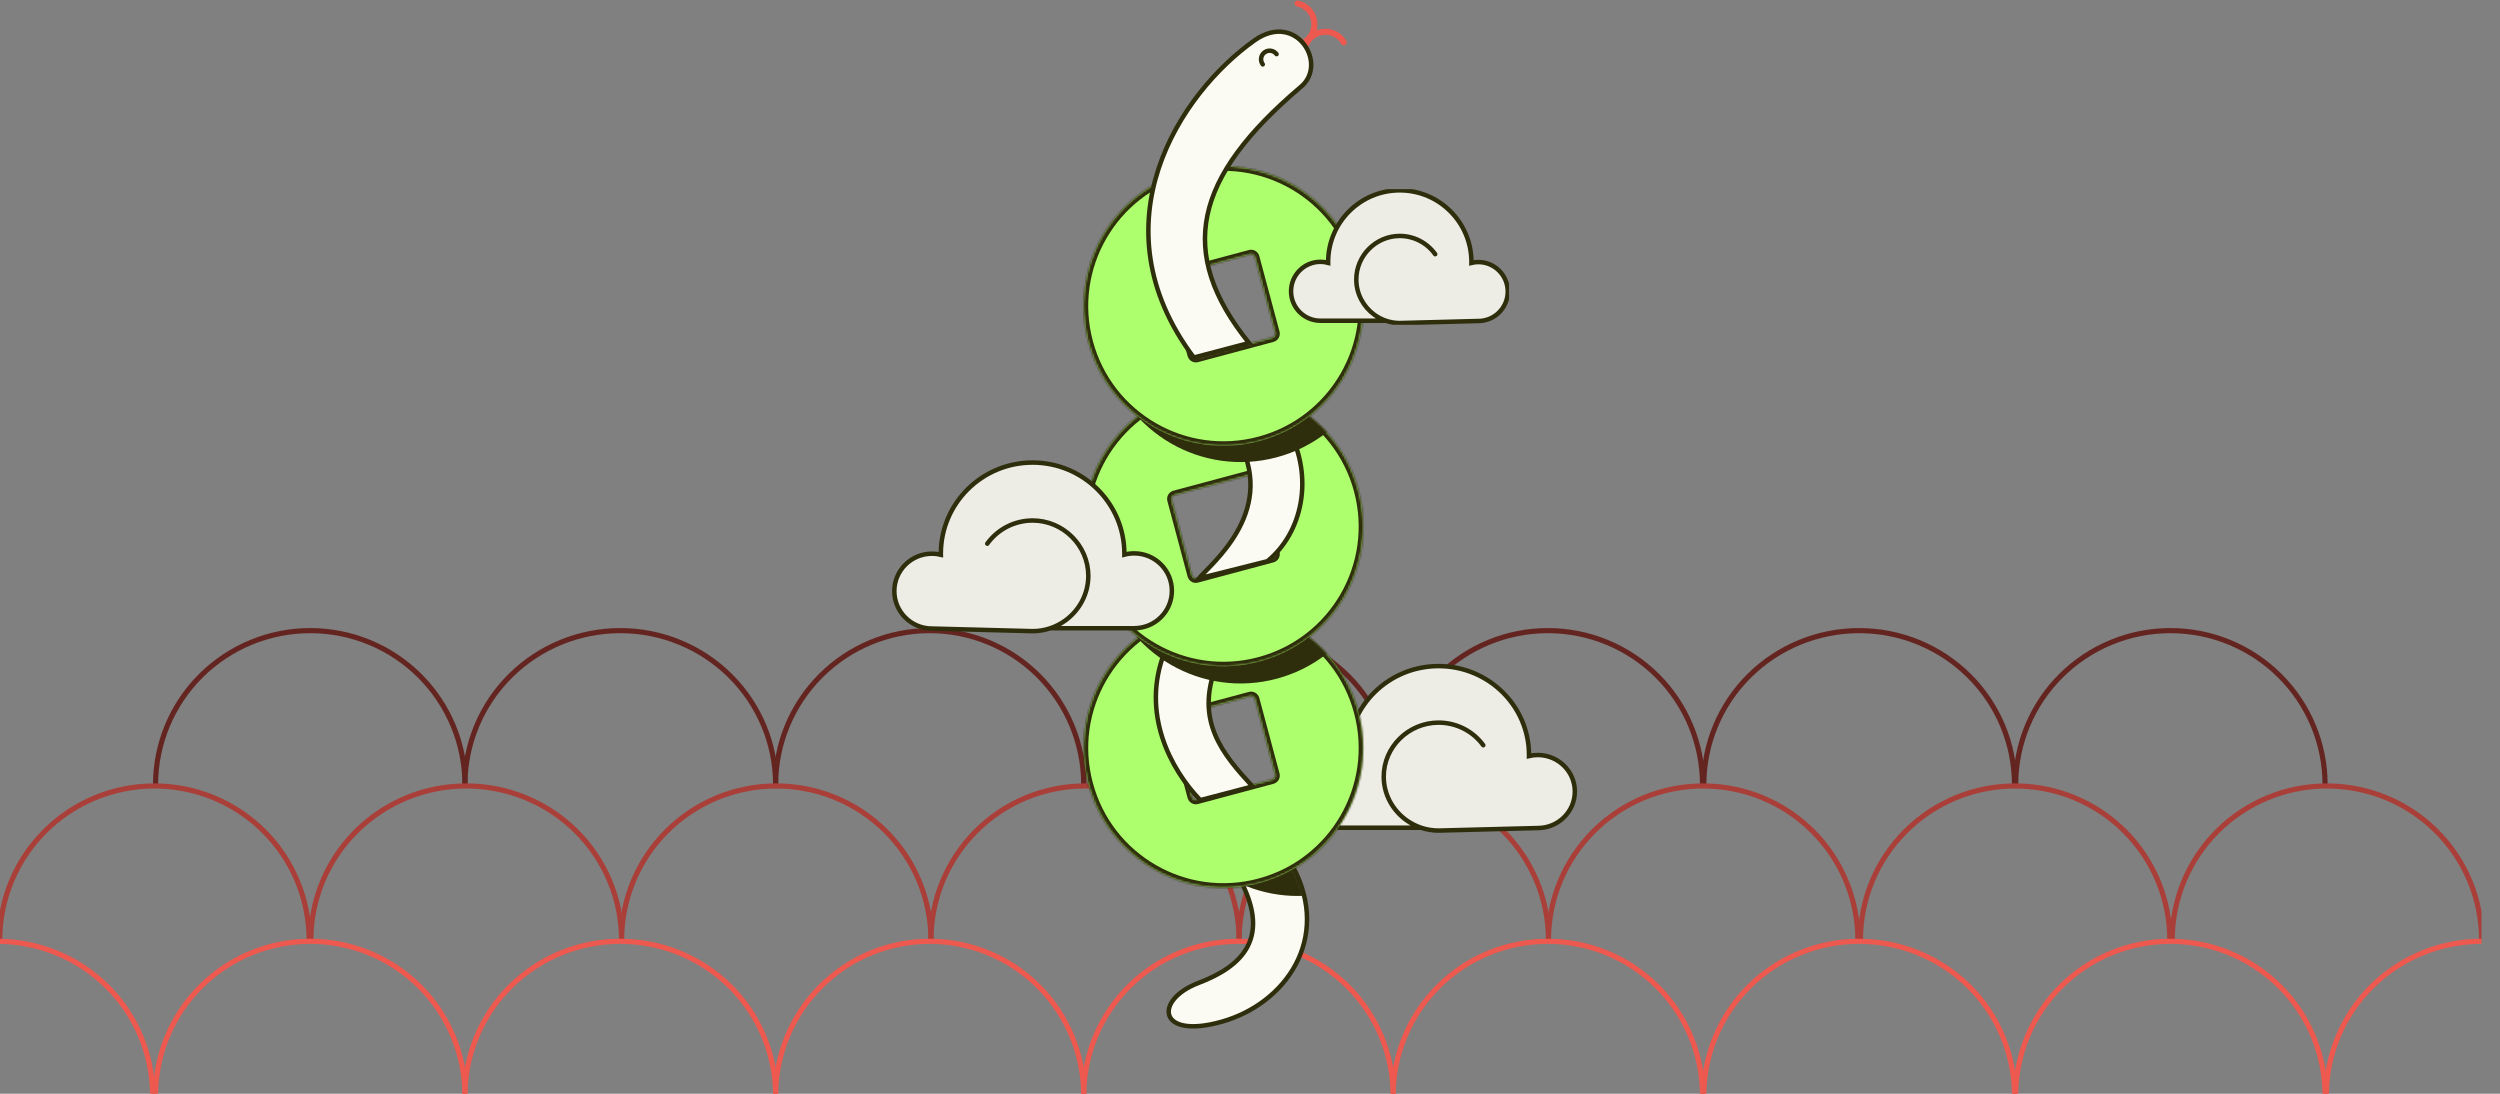 <svg xmlns="http://www.w3.org/2000/svg" width="1216" height="532" viewBox="0 0 1216 532" fill="none"><rect x="0" y="0" width="1216" height="532" fill="#808080" stroke="none"/><g clip-path="url(#clip0_2684_20069)"><g clip-path="url(#clip1_2684_20069)"><path d="M828.11 381.665C828.11 361.792 820.182 342.733 806.071 328.68C791.96 314.628 772.821 306.733 752.865 306.733C732.909 306.733 713.77 314.628 699.659 328.68C685.548 342.733 677.62 361.792 677.62 381.665" stroke="#642521" stroke-width="2.5"></path><path d="M1130.92 381.665C1130.92 361.792 1122.99 342.733 1108.88 328.68C1094.77 314.628 1075.63 306.733 1055.68 306.733C1035.72 306.733 1016.58 314.628 1002.47 328.68C988.359 342.733 980.431 361.792 980.431 381.665" stroke="#642521" stroke-width="2.5"></path><path d="M979.847 381.665C979.847 361.792 971.887 342.733 957.717 328.68C943.548 314.628 924.329 306.733 904.29 306.733C884.251 306.733 865.033 314.628 850.864 328.68C836.694 342.733 828.733 361.792 828.733 381.665" stroke="#642521" stroke-width="2.5"></path><path d="M677.619 381.665C677.619 361.792 669.692 342.733 655.581 328.68C641.47 314.628 622.331 306.733 602.375 306.733C582.419 306.733 563.28 314.628 549.169 328.68C535.057 342.733 527.13 361.792 527.13 381.665" stroke="#642521" stroke-width="2.5"></path><path d="M527.13 381.665C527.13 361.792 519.235 342.733 505.183 328.68C491.13 314.628 472.071 306.733 452.197 306.733C432.324 306.733 413.264 314.628 399.212 328.68C385.159 342.733 377.265 361.792 377.265 381.665" stroke="#642521" stroke-width="2.5"></path><path d="M377.265 381.665C377.265 361.792 369.305 342.733 355.135 328.68C340.966 314.628 321.747 306.733 301.708 306.733C281.669 306.733 262.451 314.628 248.282 328.68C234.112 342.733 226.151 361.792 226.151 381.665" stroke="#642521" stroke-width="2.5"></path><path d="M226.151 381.665C226.151 361.792 218.224 342.733 204.112 328.68C190.001 314.628 170.863 306.733 150.906 306.733C130.95 306.733 111.811 314.628 97.7 328.68C83.589 342.733 75.662 361.792 75.662 381.665" stroke="#642521" stroke-width="2.5"></path><path d="M753.177 457.224C753.177 437.35 745.249 418.291 731.138 404.238C717.027 390.186 697.888 382.291 677.932 382.291C657.976 382.291 638.837 390.186 624.726 404.238C610.615 418.291 602.687 437.35 602.687 457.224" stroke="#A93F38" stroke-width="2.5"></path><path d="M903.667 457.224C903.667 437.35 895.739 418.291 881.628 404.238C867.517 390.186 848.378 382.291 828.422 382.291C808.466 382.291 789.327 390.186 775.216 404.238C761.105 418.291 753.177 437.35 753.177 457.224" stroke="#A93F38" stroke-width="2.5"></path><path d="M1055.4 457.224C1055.4 437.35 1047.48 418.291 1033.37 404.238C1019.25 390.186 1000.12 382.291 980.16 382.291C960.204 382.291 941.065 390.186 926.954 404.238C912.843 418.291 904.915 437.35 904.915 457.224" stroke="#A93F38" stroke-width="2.5"></path><path d="M1207.06 457.224C1207.06 437.35 1199.13 418.291 1185.02 404.238C1170.91 390.186 1151.77 382.291 1131.82 382.291C1111.86 382.291 1092.72 390.186 1078.61 404.238C1064.5 418.291 1056.57 437.35 1056.57 457.224" stroke="#A93F38" stroke-width="2.5"></path><path d="M828.11 532.782C828.11 512.908 820.182 493.849 806.071 479.796C791.96 465.744 772.821 457.849 752.865 457.849C732.909 457.849 713.77 465.744 699.659 479.796C685.548 493.849 677.62 512.908 677.62 532.782" stroke="#EE594F" stroke-width="2.5"></path><path d="M1130.92 532.782C1130.92 512.908 1122.99 493.849 1108.88 479.796C1094.77 465.744 1075.63 457.849 1055.68 457.849C1035.72 457.849 1016.58 465.744 1002.47 479.796C988.359 493.849 980.431 512.908 980.431 532.782" stroke="#EE594F" stroke-width="2.5"></path><path d="M979.847 532.782C979.847 512.908 971.887 493.849 957.717 479.796C943.548 465.744 924.329 457.849 904.29 457.849C884.251 457.849 865.033 465.744 850.864 479.796C836.694 493.849 828.733 512.908 828.733 532.782" stroke="#EE594F" stroke-width="2.5"></path><path d="M1282.66 532.782C1282.66 512.908 1274.7 493.849 1260.53 479.796C1246.36 465.744 1227.14 457.849 1207.1 457.849C1187.06 457.849 1167.84 465.744 1153.67 479.796C1139.5 493.849 1131.54 512.908 1131.54 532.782" stroke="#EE594F" stroke-width="2.5"></path><path d="M602.687 457.224C602.687 437.35 594.792 418.291 580.74 404.238C566.687 390.186 547.628 382.291 527.754 382.291C507.881 382.291 488.822 390.186 474.769 404.238C460.716 418.291 452.822 437.35 452.822 457.224" stroke="#A93F38" stroke-width="2.5"></path><path d="M677.619 532.782C677.619 512.908 669.692 493.849 655.581 479.796C641.47 465.744 622.331 457.849 602.375 457.849C582.419 457.849 563.28 465.744 549.169 479.796C535.057 493.849 527.13 512.908 527.13 532.782" stroke="#EE594F" stroke-width="2.5"></path><path d="M452.822 457.224C452.822 437.35 444.895 418.291 430.783 404.238C416.672 390.186 397.533 382.291 377.577 382.291C357.621 382.291 338.482 390.186 324.371 404.238C310.26 418.291 302.333 437.35 302.333 457.224" stroke="#A93F38" stroke-width="2.5"></path><path d="M150.361 457.224C150.361 437.35 142.433 418.291 128.322 404.238C114.211 390.186 95.072 382.291 75.116 382.291C55.16 382.291 36.021 390.186 21.91 404.238C7.799 418.291 -0.129 437.35 -0.129 457.224" stroke="#A93F38" stroke-width="2.5"></path><path d="M527.13 532.782C527.13 512.908 519.235 493.849 505.183 479.796C491.13 465.744 472.071 457.849 452.197 457.849C432.324 457.849 413.264 465.744 399.212 479.796C385.159 493.849 377.265 512.908 377.265 532.782" stroke="#EE594F" stroke-width="2.5"></path><path d="M302.333 457.224C302.333 437.35 294.372 418.291 280.203 404.238C266.033 390.186 246.815 382.291 226.776 382.291C206.737 382.291 187.519 390.186 173.349 404.238C159.179 418.291 151.219 437.35 151.219 457.224" stroke="#A93F38" stroke-width="2.5"></path><path d="M377.265 532.782C377.265 512.908 369.305 493.849 355.135 479.796C340.966 465.744 321.747 457.849 301.708 457.849C281.669 457.849 262.451 465.744 248.282 479.796C234.112 493.849 226.151 512.908 226.151 532.782" stroke="#EE594F" stroke-width="2.5"></path><path d="M74.221 532.782C74.221 512.908 66.261 493.849 52.091 479.796C37.922 465.744 18.703 457.849 -1.336 457.849C-21.375 457.849 -40.593 465.744 -54.762 479.796C-68.932 493.849 -76.893 512.908 -76.893 532.782" stroke="#EE594F" stroke-width="2.5"></path><path d="M226.151 532.782C226.151 512.908 218.224 493.849 204.112 479.796C190.001 465.744 170.863 457.849 150.906 457.849C130.95 457.849 111.811 465.744 97.7 479.796C83.589 493.849 75.662 512.908 75.662 532.782" stroke="#EE594F" stroke-width="2.5"></path></g><path d="M628.95 421.65C647.529 456.58 625.308 488.222 594.196 496.979C563.083 505.736 561.22 486.363 582.956 478.106C604.692 469.849 617.082 456.268 604.383 430.203C604.383 430.203 612.507 428.821 618.194 426.719C623.881 424.617 628.95 421.65 628.95 421.65Z" fill="#FBFBF3" stroke="#2F2E0C" stroke-width="2.189"></path><mask id="mask0_2684_20069" style="mask-type:alpha" maskUnits="userSpaceOnUse" x="568" y="422" width="68" height="78"><path d="M628.731 422.007C647.309 456.938 625.089 488.58 593.977 497.337C562.864 506.093 561 486.72 582.737 478.463C604.473 470.207 616.863 456.626 604.164 430.561C604.164 430.561 612.287 429.179 617.974 427.077C623.662 424.975 628.731 422.007 628.731 422.007Z" fill="#FBFBF3"></path></mask><g mask="url(#mask0_2684_20069)"><path fill-rule="evenodd" clip-rule="evenodd" d="M648.807 433.472C685.055 423.759 706.567 386.501 696.854 350.252C687.141 314.003 649.882 292.492 613.634 302.205C577.385 311.918 555.874 349.176 565.587 385.425C575.299 421.674 612.558 443.185 648.807 433.472ZM607.449 352.518C606.406 352.798 605.787 353.87 606.066 354.914L615.899 391.612C616.179 392.655 617.251 393.274 618.295 392.995L654.993 383.162C656.036 382.882 656.655 381.809 656.376 380.766L646.543 344.068C646.263 343.025 645.191 342.405 644.147 342.685L607.449 352.518Z" fill="#2F2E0C"></path></g><path d="M721.461 362.482C716.456 355.584 708.353 351.483 699.736 351.483C685.091 351.483 673.041 363.334 673.041 377.737C673.041 386.435 677.435 394.204 684.143 398.991C688.537 402.13 693.926 403.989 699.72 403.992L747.942 402.757C757.916 402.757 766 394.806 766 384.996C766 375.186 757.916 367.235 747.942 367.235C746.482 367.235 745.059 367.405 743.699 367.73C743.702 367.566 743.702 367.399 743.702 367.235C743.702 343.353 724.018 323.992 699.736 323.992C675.453 323.992 655.769 343.353 655.769 367.235C655.769 367.387 655.769 367.541 655.772 367.693C654.271 367.294 652.688 367.081 651.058 367.081C641.084 367.081 633 375.032 633 384.842C633 394.652 641.084 402.602 651.058 402.602H691.209" fill="#EDEDE6"></path><path d="M721.461 362.482C716.456 355.584 708.353 351.483 699.736 351.483C685.091 351.483 673.041 363.334 673.041 377.737C673.041 386.435 677.435 394.204 684.143 398.991C688.537 402.13 693.926 403.989 699.72 403.992L747.942 402.757C757.916 402.757 766 394.806 766 384.996C766 375.186 757.916 367.235 747.942 367.235C746.482 367.235 745.059 367.405 743.699 367.73C743.702 367.566 743.702 367.399 743.702 367.235C743.702 343.353 724.018 323.992 699.736 323.992C675.453 323.992 655.769 343.353 655.769 367.235C655.769 367.387 655.769 367.541 655.772 367.693C654.271 367.294 652.688 367.081 651.058 367.081C641.084 367.081 633 375.032 633 384.842C633 394.652 641.084 402.602 651.058 402.602H691.209" stroke="#2F2E0C" stroke-width="2.189" stroke-miterlimit="10" stroke-linecap="round"></path><path d="M634.154 20.733C635.968 19.695 637.423 18.13 638.326 16.246C639.229 14.362 639.538 12.247 639.21 10.183C638.883 8.119 637.935 6.204 636.493 4.692C635.052 3.179 633.184 2.141 631.138 1.716" stroke="#EE594F" stroke-width="2.918" stroke-linecap="round"></path><path d="M653.614 20.585C652.569 18.776 650.998 17.326 649.11 16.431C647.223 15.535 645.107 15.235 643.044 15.57C640.982 15.906 639.07 16.861 637.563 18.309C636.056 19.756 635.026 21.628 634.608 23.676" stroke="#EE594F" stroke-width="2.918" stroke-linecap="round"></path><mask id="path-32-inside-1_2684_20069" fill="white"><path fill-rule="evenodd" clip-rule="evenodd" d="M612.674 429.443C648.922 419.73 670.434 382.471 660.721 346.223C651.008 309.974 613.749 288.463 577.501 298.176C541.252 307.888 519.741 345.147 529.454 381.396C539.166 417.644 576.425 439.156 612.674 429.443ZM571.317 348.489C570.273 348.769 569.654 349.841 569.933 350.885L579.766 387.583C580.046 388.626 581.119 389.245 582.162 388.966L618.86 379.133C619.903 378.853 620.523 377.78 620.243 376.737L610.41 340.039C610.13 338.996 609.058 338.376 608.014 338.656L571.317 348.489Z"></path></mask><path fill-rule="evenodd" clip-rule="evenodd" d="M612.674 429.443C648.922 419.73 670.434 382.471 660.721 346.223C651.008 309.974 613.749 288.463 577.501 298.176C541.252 307.888 519.741 345.147 529.454 381.396C539.166 417.644 576.425 439.156 612.674 429.443ZM571.317 348.489C570.273 348.769 569.654 349.841 569.933 350.885L579.766 387.583C580.046 388.626 581.119 389.245 582.162 388.966L618.86 379.133C619.903 378.853 620.523 377.78 620.243 376.737L610.41 340.039C610.13 338.996 609.058 338.376 608.014 338.656L571.317 348.489Z" fill="#AEFF6E"></path><path d="M571.317 348.489L571.883 350.603L571.317 348.489ZM620.243 376.737L622.357 376.17L620.243 376.737ZM610.41 340.039L608.296 340.606L610.41 340.039ZM608.014 338.656L607.448 336.542L608.014 338.656ZM658.607 346.789C668.007 381.87 647.188 417.929 612.107 427.329L613.24 431.557C650.657 421.532 672.861 383.073 662.835 345.656L658.607 346.789ZM578.067 300.29C613.148 290.89 649.207 311.709 658.607 346.789L662.835 345.656C652.81 308.24 614.351 286.036 576.934 296.062L578.067 300.29ZM531.568 380.829C522.168 345.749 542.987 309.69 578.067 300.29L576.934 296.062C539.518 306.087 517.314 344.546 527.34 381.962L531.568 380.829ZM612.107 427.329C577.027 436.729 540.968 415.91 531.568 380.829L527.34 381.962C537.365 419.379 575.824 441.583 613.24 431.557L612.107 427.329ZM572.048 350.318C572.081 350.442 572.007 350.57 571.883 350.603L570.75 346.375C568.539 346.967 567.227 349.24 567.819 351.451L572.048 350.318ZM581.881 387.016L572.048 350.318L567.819 351.451L577.652 388.149L581.881 387.016ZM581.596 386.852C581.72 386.818 581.847 386.892 581.881 387.016L577.652 388.149C578.245 390.36 580.518 391.672 582.729 391.08L581.596 386.852ZM618.293 377.018L581.596 386.852L582.729 391.08L619.426 381.247L618.293 377.018ZM618.129 377.303C618.096 377.179 618.169 377.052 618.293 377.018L619.426 381.247C621.638 380.654 622.95 378.382 622.357 376.17L618.129 377.303ZM608.296 340.606L618.129 377.303L622.357 376.17L612.524 339.473L608.296 340.606ZM608.581 340.77C608.457 340.803 608.329 340.73 608.296 340.606L612.524 339.473C611.932 337.262 609.659 335.949 607.448 336.542L608.581 340.77ZM571.883 350.603L608.581 340.77L607.448 336.542L570.75 346.375L571.883 350.603Z" fill="#2F2E0C" mask="url(#path-32-inside-1_2684_20069)"></path><path d="M566.479 317.121C554.806 346.852 569.273 374.05 583.8 389.181L609.221 382.523C594.695 366.786 581.071 350.682 591.65 323.687C591.65 323.687 583.442 322.958 577.605 321.316C568.604 318.785 566.479 317.121 566.479 317.121Z" fill="#FBFBF3" stroke="#2F2E0C" stroke-width="2.189"></path><mask id="mask1_2684_20069" style="mask-type:alpha" maskUnits="userSpaceOnUse" x="527" y="295" width="136" height="137"><path fill-rule="evenodd" clip-rule="evenodd" d="M612.569 429.401C648.818 419.688 670.329 382.429 660.617 346.181C650.904 309.932 613.645 288.421 577.396 298.133C541.148 307.846 519.636 345.105 529.349 381.354C539.062 417.602 576.321 439.114 612.569 429.401ZM571.212 348.447C570.168 348.726 569.549 349.799 569.829 350.843L579.662 387.54C579.942 388.584 581.014 389.203 582.058 388.923L618.755 379.09C619.799 378.811 620.418 377.738 620.139 376.695L610.305 339.997C610.026 338.953 608.953 338.334 607.91 338.614L571.212 348.447Z" fill="#2F2E0C"></path></mask><g mask="url(#mask1_2684_20069)"><path fill-rule="evenodd" clip-rule="evenodd" d="M621.051 330.116C657.3 320.403 678.811 283.144 669.099 246.895C659.386 210.647 622.127 189.135 585.878 198.848C549.63 208.561 528.118 245.82 537.831 282.068C547.544 318.317 584.803 339.828 621.051 330.116ZM579.694 247.237C578.65 247.516 578.031 248.589 578.311 249.633L588.144 286.33C588.423 287.374 589.496 287.993 590.54 287.714L627.237 277.88C628.281 277.601 628.9 276.528 628.621 275.485L618.787 238.787C618.508 237.743 617.435 237.124 616.392 237.404L579.694 247.237Z" fill="#2F2E0C"></path></g><mask id="path-37-inside-2_2684_20069" fill="white"><path fill-rule="evenodd" clip-rule="evenodd" d="M612.674 321.74C648.922 312.027 670.434 274.768 660.721 238.52C651.008 202.271 613.749 180.76 577.501 190.472C541.252 200.185 519.741 237.444 529.454 273.693C539.166 309.941 576.425 331.453 612.674 321.74ZM571.316 240.786C570.273 241.065 569.654 242.138 569.933 243.182L579.766 279.879C580.046 280.923 581.119 281.542 582.162 281.263L618.86 271.429C619.903 271.15 620.523 270.077 620.243 269.034L610.41 232.336C610.13 231.292 609.058 230.673 608.014 230.953L571.316 240.786Z"></path></mask><path fill-rule="evenodd" clip-rule="evenodd" d="M612.674 321.74C648.922 312.027 670.434 274.768 660.721 238.52C651.008 202.271 613.749 180.76 577.501 190.472C541.252 200.185 519.741 237.444 529.454 273.693C539.166 309.941 576.425 331.453 612.674 321.74ZM571.316 240.786C570.273 241.065 569.654 242.138 569.933 243.182L579.766 279.879C580.046 280.923 581.119 281.542 582.162 281.263L618.86 271.429C619.903 271.15 620.523 270.077 620.243 269.034L610.41 232.336C610.13 231.292 609.058 230.673 608.014 230.953L571.316 240.786Z" fill="#AEFF6E"></path><path d="M571.316 240.786L571.883 242.9L571.316 240.786ZM620.243 269.034L618.129 269.6L620.243 269.034ZM610.41 232.336L612.524 231.769L610.41 232.336ZM608.014 230.953L607.448 228.839L608.014 230.953ZM658.607 239.086C668.007 274.167 647.188 310.226 612.107 319.626L613.24 323.854C650.657 313.828 672.861 275.369 662.835 237.953L658.607 239.086ZM578.067 192.587C613.148 183.187 649.207 204.005 658.607 239.086L662.835 237.953C652.81 200.537 614.351 178.333 576.934 188.358L578.067 192.587ZM531.568 273.126C522.168 238.045 542.987 201.986 578.067 192.587L576.934 188.358C539.518 198.384 517.314 236.843 527.34 274.259L531.568 273.126ZM612.107 319.626C577.027 329.026 540.968 308.207 531.568 273.126L527.34 274.259C537.365 311.675 575.824 333.88 613.24 323.854L612.107 319.626ZM572.047 242.615C572.081 242.739 572.007 242.867 571.883 242.9L570.75 238.672C568.539 239.264 567.227 241.537 567.819 243.748L572.047 242.615ZM581.881 279.313L572.047 242.615L567.819 243.748L577.652 280.446L581.881 279.313ZM581.596 279.148C581.72 279.115 581.847 279.189 581.881 279.313L577.652 280.446C578.245 282.657 580.517 283.969 582.729 283.377L581.596 279.148ZM618.293 269.315L581.596 279.148L582.729 283.377L619.426 273.544L618.293 269.315ZM618.129 269.6C618.096 269.476 618.169 269.348 618.293 269.315L619.426 273.544C621.638 272.951 622.95 270.678 622.357 268.467L618.129 269.6ZM608.296 232.902L618.129 269.6L622.357 268.467L612.524 231.769L608.296 232.902ZM608.581 233.067C608.457 233.1 608.329 233.027 608.296 232.902L612.524 231.769C611.932 229.558 609.659 228.246 607.448 228.839L608.581 233.067ZM571.883 242.9L608.581 233.067L607.448 228.839L570.75 238.672L571.883 242.9Z" fill="#2F2E0C" mask="url(#path-37-inside-2_2684_20069)"></path><path d="M626.672 208.773C639.257 232.302 633.42 259.115 616.458 272.977L583.079 281.367C589.098 274.254 620.105 249.63 603.325 216.069C603.325 216.069 612.475 214.223 616.458 212.785C623.024 210.414 626.672 208.773 626.672 208.773Z" fill="#FBFBF3" stroke="#2F2E0C" stroke-width="2.189"></path><mask id="mask2_2684_20069" style="mask-type:alpha" maskUnits="userSpaceOnUse" x="527" y="188" width="136" height="137"><path fill-rule="evenodd" clip-rule="evenodd" d="M612.569 321.692C648.818 311.979 670.329 274.72 660.617 238.472C650.904 202.223 613.645 180.712 577.396 190.424C541.148 200.137 519.636 237.396 529.349 273.645C539.062 309.893 576.321 331.405 612.569 321.692ZM571.212 240.738C570.168 241.017 569.549 242.09 569.829 243.134L579.662 279.831C579.942 280.875 581.014 281.494 582.058 281.215L618.755 271.381C619.799 271.102 620.418 270.029 620.139 268.986L610.305 232.288C610.026 231.244 608.953 230.625 607.91 230.905L571.212 240.738Z" fill="#2F2E0C"></path></mask><g mask="url(#mask2_2684_20069)"><path fill-rule="evenodd" clip-rule="evenodd" d="M621.051 222.418C657.3 212.705 678.811 175.446 669.099 139.197C659.386 102.949 622.127 81.437 585.878 91.15C549.63 100.863 528.118 138.122 537.831 174.37C547.544 210.619 584.803 232.13 621.051 222.418ZM579.694 139.539C578.65 139.818 578.031 140.891 578.311 141.935L588.144 178.632C588.423 179.676 589.496 180.295 590.54 180.016L627.237 170.182C628.281 169.903 628.9 168.83 628.621 167.787L618.787 131.089C618.508 130.045 617.435 129.426 616.392 129.706L579.694 139.539Z" fill="#2F2E0C"></path></g><mask id="path-42-inside-3_2684_20069" fill="white"><path fill-rule="evenodd" clip-rule="evenodd" d="M612.674 214.506C648.922 204.793 670.434 167.534 660.721 131.286C651.008 95.037 613.749 73.526 577.501 83.238C541.252 92.951 519.741 130.21 529.454 166.459C539.166 202.707 576.425 224.219 612.674 214.506ZM571.317 133.552C570.273 133.831 569.654 134.904 569.933 135.948L579.766 172.645C580.046 173.689 581.119 174.308 582.162 174.028L618.86 164.195C619.903 163.916 620.523 162.843 620.243 161.8L610.41 125.102C610.13 124.058 609.058 123.439 608.014 123.719L571.317 133.552Z"></path></mask><path fill-rule="evenodd" clip-rule="evenodd" d="M612.674 214.506C648.922 204.793 670.434 167.534 660.721 131.286C651.008 95.037 613.749 73.526 577.501 83.238C541.252 92.951 519.741 130.21 529.454 166.459C539.166 202.707 576.425 224.219 612.674 214.506ZM571.317 133.552C570.273 133.831 569.654 134.904 569.933 135.948L579.766 172.645C580.046 173.689 581.119 174.308 582.162 174.028L618.86 164.195C619.903 163.916 620.523 162.843 620.243 161.8L610.41 125.102C610.13 124.058 609.058 123.439 608.014 123.719L571.317 133.552Z" fill="#AEFF6E"></path><path d="M571.317 133.552L571.883 135.666L571.317 133.552ZM620.243 161.8L622.357 161.233L620.243 161.8ZM610.41 125.102L608.296 125.668L610.41 125.102ZM608.014 123.719L607.448 121.605L608.014 123.719ZM658.607 131.852C668.007 166.933 647.188 202.992 612.107 212.392L613.24 216.62C650.657 206.595 672.861 168.135 662.835 130.719L658.607 131.852ZM578.067 85.353C613.148 75.953 649.207 96.771 658.607 131.852L662.835 130.719C652.81 93.303 614.351 71.099 576.934 81.124L578.067 85.353ZM531.568 165.892C522.168 130.811 542.987 94.752 578.067 85.353L576.934 81.124C539.518 91.15 517.314 129.609 527.34 167.025L531.568 165.892ZM612.107 212.392C577.027 221.792 540.968 200.973 531.568 165.892L527.34 167.025C537.365 204.441 575.824 226.646 613.24 216.62L612.107 212.392ZM572.048 135.381C572.081 135.505 572.007 135.633 571.883 135.666L570.75 131.438C568.539 132.03 567.227 134.303 567.819 136.514L572.048 135.381ZM581.881 172.079L572.048 135.381L567.819 136.514L577.652 173.212L581.881 172.079ZM581.596 171.914C581.72 171.881 581.847 171.955 581.881 172.079L577.652 173.212C578.245 175.423 580.518 176.735 582.729 176.143L581.596 171.914ZM618.293 162.081L581.596 171.914L582.729 176.143L619.426 166.31L618.293 162.081ZM618.129 162.366C618.096 162.242 618.169 162.114 618.293 162.081L619.426 166.31C621.638 165.717 622.95 163.444 622.357 161.233L618.129 162.366ZM608.296 125.668L618.129 162.366L622.357 161.233L612.524 124.535L608.296 125.668ZM608.581 125.833C608.457 125.866 608.329 125.792 608.296 125.668L612.524 124.535C611.932 122.324 609.659 121.012 607.448 121.605L608.581 125.833ZM571.883 135.666L608.581 125.833L607.448 121.605L570.75 131.438L571.883 135.666Z" fill="#2F2E0C" mask="url(#path-42-inside-3_2684_20069)"></path><path d="M610.225 19.626C574.111 45.133 531.794 108.79 580.677 173.906L607.52 166.822C572.104 122.834 580.708 86.384 632.509 42.427C646.371 31.348 630.619 5.222 610.225 19.626Z" fill="#FBFBF3" stroke="#2F2E0C" stroke-width="2.189"></path><g clip-path="url(#clip2_2684_20069)"><path d="M698.074 123.635C694.106 118.069 687.685 114.76 680.855 114.76C669.249 114.76 659.699 124.323 659.699 135.944C659.699 142.963 663.181 149.231 668.497 153.094C671.979 155.626 676.25 157.126 680.843 157.129L719.061 156.132C726.966 156.132 733.373 149.717 733.373 141.801C733.373 133.886 726.966 127.47 719.061 127.47C717.904 127.47 716.776 127.608 715.698 127.869C715.701 127.737 715.701 127.603 715.701 127.47C715.701 108.2 700.1 92.578 680.855 92.578C661.61 92.578 646.009 108.2 646.009 127.47C646.009 127.593 646.009 127.717 646.012 127.839C644.822 127.518 643.567 127.346 642.276 127.346C634.371 127.346 627.964 133.761 627.964 141.677C627.964 149.592 634.371 156.007 642.276 156.007H674.098" fill="#EDEDE6"></path><path d="M698.074 123.635C694.106 118.069 687.685 114.76 680.855 114.76C669.249 114.76 659.699 124.323 659.699 135.944C659.699 142.963 663.181 149.231 668.497 153.094C671.979 155.626 676.25 157.126 680.843 157.129L719.061 156.132C726.966 156.132 733.373 149.717 733.373 141.801C733.373 133.886 726.966 127.47 719.061 127.47C717.904 127.47 716.776 127.608 715.698 127.869C715.701 127.737 715.701 127.603 715.701 127.47C715.701 108.2 700.1 92.578 680.855 92.578C661.61 92.578 646.009 108.2 646.009 127.47C646.009 127.593 646.009 127.717 646.012 127.839C644.822 127.518 643.567 127.346 642.276 127.346C634.371 127.346 627.964 133.761 627.964 141.677C627.964 149.592 634.371 156.007 642.276 156.007H674.098" stroke="#2F2E0C" stroke-width="2.189" stroke-miterlimit="10" stroke-linecap="round"></path></g><path d="M620.915 26.333C620.254 25.444 619.267 24.853 618.171 24.691C617.075 24.53 615.959 24.81 615.07 25.471C614.18 26.132 613.59 27.119 613.428 28.215C613.266 29.311 613.547 30.427 614.207 31.316" stroke="#2F2E0C" stroke-width="2.189" stroke-linecap="round"></path><path d="M480.208 264.444C485.289 257.374 493.514 253.17 502.261 253.17C517.125 253.17 529.357 265.318 529.357 280.081C529.357 288.997 524.897 296.959 518.088 301.866C513.628 305.083 508.158 306.989 502.277 306.992L453.329 305.726C443.205 305.726 435 297.576 435 287.521C435 277.466 443.205 269.317 453.329 269.317C454.812 269.317 456.256 269.491 457.636 269.823C457.633 269.655 457.633 269.484 457.633 269.317C457.633 244.837 477.613 224.992 502.261 224.992C526.908 224.992 546.889 244.837 546.889 269.317C546.889 269.472 546.889 269.63 546.886 269.785C548.41 269.377 550.016 269.158 551.671 269.158C561.795 269.158 570 277.308 570 287.363C570 297.418 561.795 305.567 551.671 305.567H510.915" fill="#EDEDE6"></path><path d="M480.208 264.444C485.289 257.374 493.514 253.17 502.261 253.17C517.125 253.17 529.357 265.318 529.357 280.081C529.357 288.997 524.897 296.959 518.088 301.866C513.628 305.083 508.158 306.989 502.277 306.992L453.329 305.726C443.205 305.726 435 297.576 435 287.521C435 277.466 443.205 269.317 453.329 269.317C454.812 269.317 456.256 269.491 457.636 269.823C457.633 269.655 457.633 269.484 457.633 269.317C457.633 244.837 477.613 224.992 502.261 224.992C526.908 224.992 546.889 244.837 546.889 269.317C546.889 269.472 546.889 269.63 546.886 269.785C548.41 269.377 550.016 269.158 551.671 269.158C561.795 269.158 570 277.308 570 287.363C570 297.418 561.795 305.567 551.671 305.567H510.915" stroke="#2F2E0C" stroke-width="2.189" stroke-miterlimit="10" stroke-linecap="round"></path></g><defs><clipPath id="clip0_2684_20069"><rect width="1216" height="532" fill="white"></rect></clipPath><clipPath id="clip1_2684_20069"><rect width="1207" height="229.464" fill="white" transform="translate(0 303.312)"></rect></clipPath><clipPath id="clip2_2684_20069"><rect width="108" height="66" fill="white" transform="translate(626 91.992)"></rect></clipPath></defs></svg>